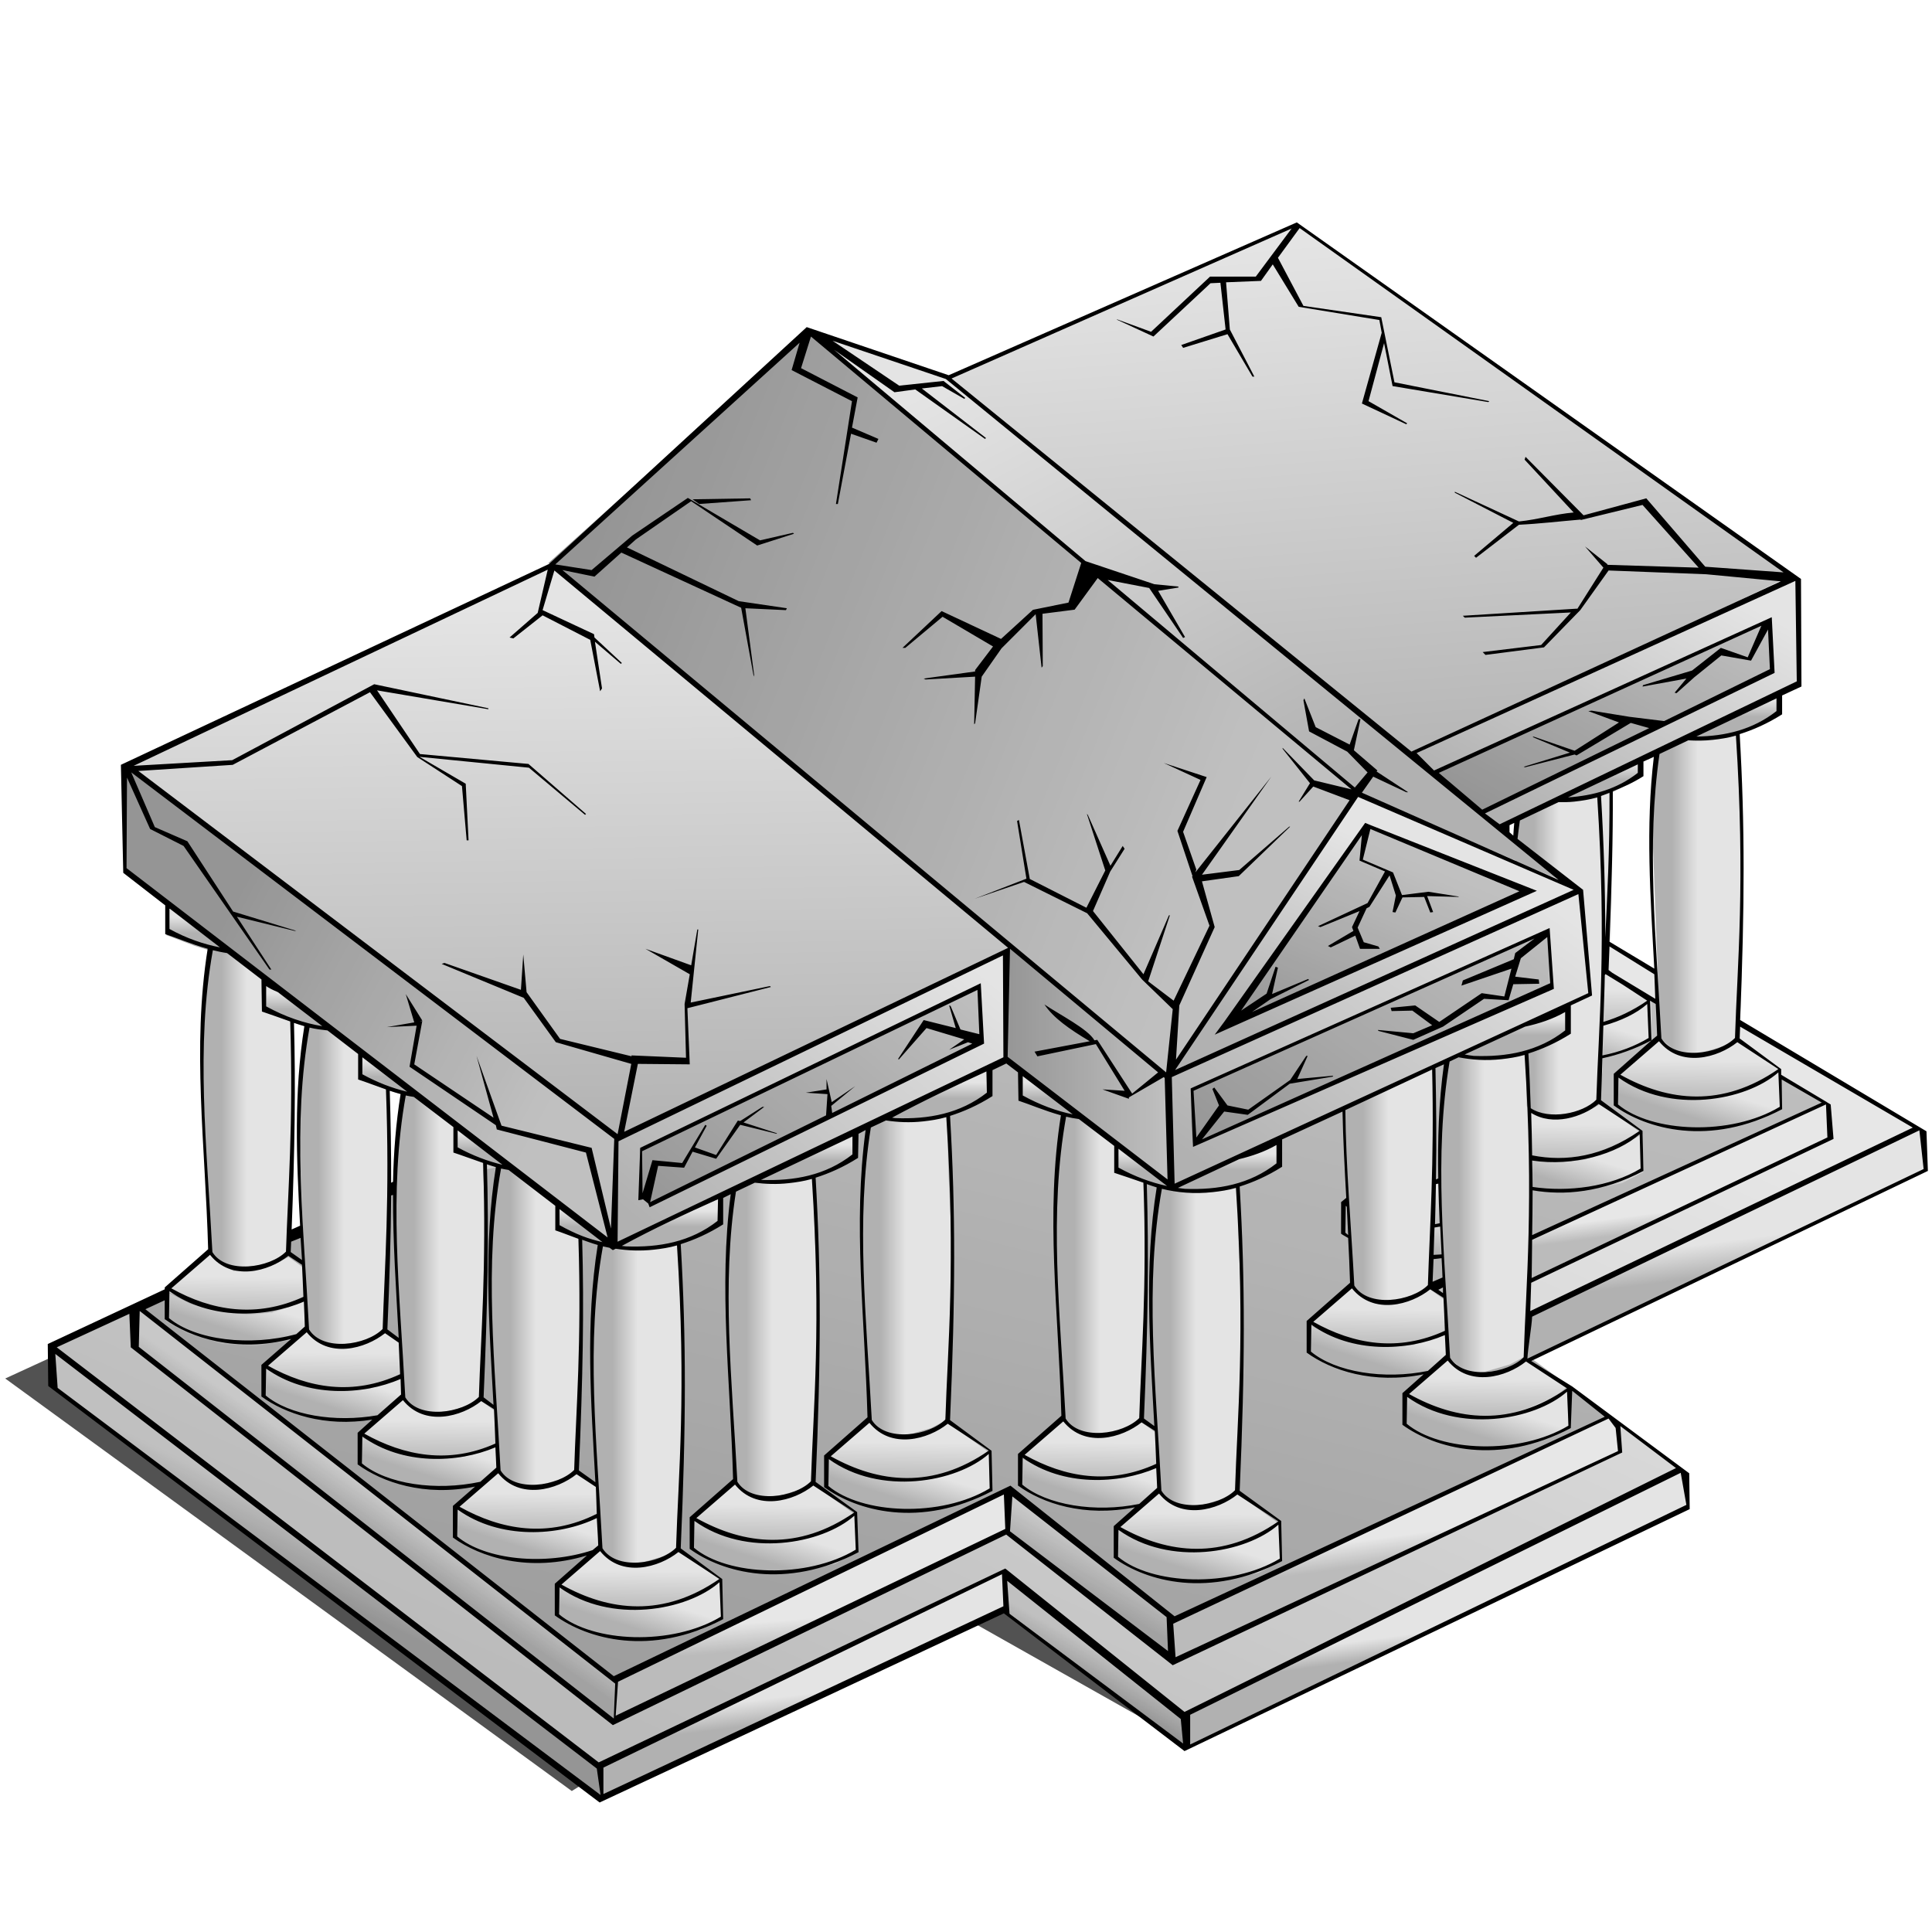 <?xml version="1.0"?><svg width="128" height="128" xmlns="http://www.w3.org/2000/svg" xmlns:xlink="http://www.w3.org/1999/xlink">
 <defs>
  <linearGradient id="linearGradient2338">
   <stop stop-color="#b1b1b1" offset="0" id="stop2340"/>
   <stop stop-color="#e4e4e4" offset="1" id="stop2342"/>
  </linearGradient>
  <linearGradient y2="0.144" x2="0.734" y1="0.807" x1="0.141" id="linearGradient2369" xlink:href="#linearGradient2338"/>
  <linearGradient y2="0.416" x2="0.526" y1="0.527" x1="0.46" id="linearGradient2373" xlink:href="#linearGradient2338"/>
  <linearGradient y2="0.434" x2="0.485" y1="0.5" x1="0.432" id="linearGradient2956" xlink:href="#linearGradient2338"/>
  <linearGradient y2="0.571" x2="0.376" y1="0.675" x1="0.4" id="linearGradient2962" xlink:href="#linearGradient2338"/>
  <linearGradient y2="0.573" x2="0.346" y1="0.69" x1="0.363" id="linearGradient2966" xlink:href="#linearGradient2338"/>
  <linearGradient y2="0.306" x2="0.466" y1="0.533" x1="0.341" id="linearGradient2970" xlink:href="#linearGradient2338"/>
  <linearGradient y2="0.468" x2="0.554" y1="0.641" x1="0.451" id="linearGradient2976" xlink:href="#linearGradient2338"/>
  <linearGradient y2="0.609" x2="0.368" y1="0.677" x1="0.385" id="linearGradient2982" xlink:href="#linearGradient2338"/>
  <linearGradient y2="0.5" x2="0.433" y1="0.6" x1="0.458" id="linearGradient2986" xlink:href="#linearGradient2338"/>
  <linearGradient y2="0.541" x2="0.5" y1="0.622" x1="0.52" id="linearGradient2990" xlink:href="#linearGradient2338"/>
  <linearGradient y2="0.5" x2="0.468" y1="0.633" x1="0.5" id="linearGradient2994" xlink:href="#linearGradient2338"/>
  <linearGradient y2="0" x2="0.804" y1="1.204" x1="0.125" id="linearGradient3000" xlink:href="#linearGradient2338"/>
  <linearGradient y2="0.676" x2="0.5" y1="0.676" x1="0.219" id="linearGradient3036" xlink:href="#linearGradient2338"/>
  <linearGradient y2="0.367" x2="0.525" y1="1.141" x1="0.5" id="linearGradient3038" xlink:href="#linearGradient2338"/>
  <linearGradient y2="0.5" x2="0.79" y1="0.831" x1="0.5" id="linearGradient3040" xlink:href="#linearGradient2338"/>
  <linearGradient y2="0.278" x2="0.641" y1="0.582" x1="0.641" id="linearGradient3042" xlink:href="#linearGradient2338"/>
  <linearGradient y2="0.676" x2="0.5" y1="0.676" x1="0.219" id="linearGradient3054" xlink:href="#linearGradient2338"/>
  <linearGradient y2="0.367" x2="0.525" y1="1.141" x1="0.5" id="linearGradient3056" xlink:href="#linearGradient2338"/>
  <linearGradient y2="0.5" x2="0.79" y1="0.831" x1="0.5" id="linearGradient3058" xlink:href="#linearGradient2338"/>
  <linearGradient y2="0.278" x2="0.641" y1="0.582" x1="0.641" id="linearGradient3060" xlink:href="#linearGradient2338"/>
  <linearGradient y2="0.676" x2="0.5" y1="0.676" x1="0.219" id="linearGradient3072" xlink:href="#linearGradient2338"/>
  <linearGradient y2="0.367" x2="0.525" y1="1.141" x1="0.5" id="linearGradient3074" xlink:href="#linearGradient2338"/>
  <linearGradient y2="0.5" x2="0.79" y1="0.831" x1="0.5" id="linearGradient3076" xlink:href="#linearGradient2338"/>
  <linearGradient y2="0.278" x2="0.641" y1="0.582" x1="0.641" id="linearGradient3078" xlink:href="#linearGradient2338"/>
  <linearGradient y2="0.676" x2="0.5" y1="0.676" x1="0.219" id="linearGradient3090" xlink:href="#linearGradient2338"/>
  <linearGradient y2="0.367" x2="0.525" y1="1.141" x1="0.5" id="linearGradient3092" xlink:href="#linearGradient2338"/>
  <linearGradient y2="0.5" x2="0.79" y1="0.831" x1="0.5" id="linearGradient3094" xlink:href="#linearGradient2338"/>
  <linearGradient y2="0.278" x2="0.641" y1="0.582" x1="0.641" id="linearGradient3096" xlink:href="#linearGradient2338"/>
  <linearGradient y2="0.676" x2="0.5" y1="0.676" x1="0.219" id="linearGradient3108" xlink:href="#linearGradient2338"/>
  <linearGradient y2="0.367" x2="0.525" y1="1.141" x1="0.5" id="linearGradient3110" xlink:href="#linearGradient2338"/>
  <linearGradient y2="0.5" x2="0.79" y1="0.831" x1="0.5" id="linearGradient3112" xlink:href="#linearGradient2338"/>
  <linearGradient y2="0.278" x2="0.641" y1="0.582" x1="0.641" id="linearGradient3114" xlink:href="#linearGradient2338"/>
  <linearGradient y2="0.676" x2="0.5" y1="0.676" x1="0.219" id="linearGradient3126" xlink:href="#linearGradient2338"/>
  <linearGradient y2="0.367" x2="0.525" y1="1.141" x1="0.5" id="linearGradient3128" xlink:href="#linearGradient2338"/>
  <linearGradient y2="0.5" x2="0.79" y1="0.831" x1="0.5" id="linearGradient3130" xlink:href="#linearGradient2338"/>
  <linearGradient y2="0.278" x2="0.641" y1="0.582" x1="0.641" id="linearGradient3132" xlink:href="#linearGradient2338"/>
  <linearGradient y2="0.676" x2="0.5" y1="0.676" x1="0.219" id="linearGradient3144" xlink:href="#linearGradient2338"/>
  <linearGradient y2="0.367" x2="0.525" y1="1.141" x1="0.5" id="linearGradient3146" xlink:href="#linearGradient2338"/>
  <linearGradient y2="0.5" x2="0.79" y1="0.831" x1="0.5" id="linearGradient3148" xlink:href="#linearGradient2338"/>
  <linearGradient y2="0.278" x2="0.641" y1="0.582" x1="0.641" id="linearGradient3150" xlink:href="#linearGradient2338"/>
  <linearGradient y2="0.676" x2="0.5" y1="0.676" x1="0.219" id="linearGradient3162" xlink:href="#linearGradient2338"/>
  <linearGradient y2="0.367" x2="0.525" y1="1.141" x1="0.5" id="linearGradient3164" xlink:href="#linearGradient2338"/>
  <linearGradient y2="0.5" x2="0.79" y1="0.831" x1="0.5" id="linearGradient3166" xlink:href="#linearGradient2338"/>
  <linearGradient y2="0.278" x2="0.641" y1="0.582" x1="0.641" id="linearGradient3168" xlink:href="#linearGradient2338"/>
  <linearGradient y2="0.367" x2="0.525" y1="1.141" x1="0.5" id="linearGradient3182" xlink:href="#linearGradient2338"/>
  <linearGradient y2="0.5" x2="0.79" y1="0.831" x1="0.5" id="linearGradient3184" xlink:href="#linearGradient2338"/>
  <linearGradient y2="0.676" x2="0.5" y1="0.676" x1="0.219" id="linearGradient3198" xlink:href="#linearGradient2338"/>
  <linearGradient y2="0.367" x2="0.525" y1="1.141" x1="0.5" id="linearGradient3200" xlink:href="#linearGradient2338"/>
  <linearGradient y2="0.5" x2="0.79" y1="0.831" x1="0.5" id="linearGradient3202" xlink:href="#linearGradient2338"/>
  <linearGradient y2="0.676" x2="0.5" y1="0.676" x1="0.219" id="linearGradient3216" xlink:href="#linearGradient2338"/>
  <linearGradient y2="0.367" x2="0.525" y1="1.141" x1="0.5" id="linearGradient3218" xlink:href="#linearGradient2338"/>
  <linearGradient y2="0.5" x2="0.79" y1="0.831" x1="0.5" id="linearGradient3220" xlink:href="#linearGradient2338"/>
  <linearGradient y2="0.278" x2="0.641" y1="0.582" x1="0.641" id="linearGradient3222" xlink:href="#linearGradient2338"/>
  <linearGradient y2="0.676" x2="0.5" y1="0.676" x1="0.219" id="linearGradient3234" xlink:href="#linearGradient2338"/>
  <linearGradient y2="0.367" x2="0.525" y1="1.141" x1="0.5" id="linearGradient3236" xlink:href="#linearGradient2338"/>
  <linearGradient y2="0.5" x2="0.79" y1="0.831" x1="0.5" id="linearGradient3238" xlink:href="#linearGradient2338"/>
  <linearGradient y2="0.278" x2="0.641" y1="0.582" x1="0.641" id="linearGradient3240" xlink:href="#linearGradient2338"/>
  <linearGradient y2="0.676" x2="0.5" y1="0.676" x1="0.219" id="linearGradient3252" xlink:href="#linearGradient2338"/>
  <linearGradient y2="0.367" x2="0.525" y1="1.141" x1="0.5" id="linearGradient3254" xlink:href="#linearGradient2338"/>
  <linearGradient y2="0.5" x2="0.79" y1="0.831" x1="0.5" id="linearGradient3256" xlink:href="#linearGradient2338"/>
  <linearGradient y2="0.278" x2="0.641" y1="0.582" x1="0.641" id="linearGradient3258" xlink:href="#linearGradient2338"/>
  <linearGradient y2="0.5" x2="1" y1="0.5" x1="0" id="linearGradient3308" xlink:href="#linearGradient2338"/>
  <linearGradient y2="0.09" x2="0.95" y1="0.906" x1="0.06" id="linearGradient3311" xlink:href="#linearGradient2338"/>
  <linearGradient y2="0.069" x2="0.51" y1="1.036" x1="0.537" id="linearGradient3314" xlink:href="#linearGradient2338"/>
  <linearGradient y2="0.7" x2="0.869" y1="0.349" x1="0.19" id="linearGradient3318" xlink:href="#linearGradient2338"/>
  <linearGradient y2="0.075" x2="0.938" y1="0.908" x1="0.076" id="linearGradient3334" xlink:href="#linearGradient2338"/>
  <linearGradient y2="0.222" x2="0.568" y1="0.832" x1="0.198" id="linearGradient3340" xlink:href="#linearGradient2338"/>
  <linearGradient y2="0.153" x2="0.928" y1="0.963" x1="0.245" id="linearGradient3346" xlink:href="#linearGradient2338"/>
  <linearGradient y2="0.611" x2="0.861" y1="0.312" x1="0.05" id="linearGradient3354" xlink:href="#linearGradient2338"/>
  <linearGradient y2="0.079" x2="0.187" y1="0.791" x1="0.706" id="linearGradient3360" xlink:href="#linearGradient2338"/>
  <linearGradient y2="0.037" x2="0.406" y1="1.1" x1="0.536" id="linearGradient3364" xlink:href="#linearGradient2338"/>
  <linearGradient y2="0.676" x2="0.5" y1="0.676" x1="0.219" id="linearGradient3366" xlink:href="#linearGradient2338"/>
  <linearGradient y2="0.367" x2="0.525" y1="1.141" x1="0.5" id="linearGradient3368" xlink:href="#linearGradient2338"/>
  <linearGradient y2="0.5" x2="0.79" y1="0.831" x1="0.5" id="linearGradient3370" xlink:href="#linearGradient2338"/>
  <linearGradient y2="0.676" x2="0.5" y1="0.676" x1="0.219" id="linearGradient3372" xlink:href="#linearGradient2338"/>
  <linearGradient y2="0.367" x2="0.525" y1="1.141" x1="0.5" id="linearGradient3374" xlink:href="#linearGradient2338"/>
  <linearGradient y2="0.5" x2="0.79" y1="0.831" x1="0.5" id="linearGradient3376" xlink:href="#linearGradient2338"/>
  <linearGradient y2="0.278" x2="0.641" y1="0.582" x1="0.641" id="linearGradient3378" xlink:href="#linearGradient2338"/>
  <filter id="filter3434">
   <feGaussianBlur id="feGaussianBlur3436" stdDeviation="0.772"/>
  </filter>
 </defs>
 <g>
  <title>Layer 1</title>
  <g id="layer2">
   <path fill="#000000" fill-rule="evenodd" stroke-width="1px" filter="url(#filter3434)" fill-opacity="0.676" id="path3380" d="m37.881,118.659l-37.535,-27.33l55.697,-25.6l45.838,34.941l-24.389,14.184l-17.47,-9.859l-22.141,13.665z"/>
   <path fill="url(#linearGradient2369)" fill-rule="evenodd" stroke-width="1px" id="path2367" d="m3.388,89.193l24.165,-11.186l64.286,-24.284l35.296,21.001l-28.225,13.573l12.657,9.086l-33.119,16.229l-12.027,-9.483l-26.638,12.8l-36.396,-27.737z"/>
   <path fill="url(#linearGradient2373)" fill-rule="evenodd" stroke-width="1px" id="path2371" d="m3.196,89.298l0.188,2.438l36.375,27.438l0.375,-0.062l-0.5,-2.25l-36.438,-27.562z"/>
   <path fill="#000000" fill-opacity="0.157" fill-rule="evenodd" stroke-width="1px" d="m3.196,89.298l0.188,2.438l36.375,27.438l0.375,-0.062l-0.5,-2.25l-36.438,-27.562z" id="path2375"/>
   <path fill="url(#linearGradient2956)" fill-rule="evenodd" stroke-width="1px" id="path2954" d="m9.071,86.735l-0.188,2.438l31.813,24.938l0.125,-2.688l-15.188,-11.938l-16.562,-12.75z"/>
   <path fill="#000000" fill-opacity="0.157" fill-rule="evenodd" stroke-width="1px" d="m9.071,86.735l-0.188,2.438l31.813,24.938l0.125,-2.688l-15.188,-11.938l-16.562,-12.75z" id="path2958"/>
   <path fill="url(#linearGradient2962)" fill-rule="evenodd" stroke-width="1px" id="path2960" d="m39.634,116.985l27.062,-12.875l-0.062,2.625l-26.687,12.375l-0.312,-2.125z"/>
   <path fill="url(#linearGradient2966)" fill-rule="evenodd" stroke-width="1px" id="path2964" d="m40.946,111.173l26.062,-12.562l-0.188,2.938l-26.187,12.562"/>
   <path fill="url(#linearGradient2970)" fill-rule="evenodd" stroke-width="1px" id="path2968" d="m66.821,98.798l0,2.625l11,8.625l-0.312,-3.125l-10.688,-8.125z"/>
   <path fill="#000000" fill-opacity="0.157" fill-rule="evenodd" stroke-width="1px" d="m66.821,98.798l0,2.625l11,8.625l-0.312,-3.125l-10.688,-8.125z" id="path2972"/>
   <path fill="url(#linearGradient2976)" fill-rule="evenodd" stroke-width="1px" id="path2974" d="m66.509,104.235l0.125,2.5l11.938,9.062l-0.062,-2.062l-12,-9.5z"/>
   <path fill="#000000" fill-opacity="0.157" fill-rule="evenodd" stroke-width="1px" d="m66.509,104.235l0.125,2.5l11.938,9.062l-0.062,-2.062l-12,-9.5z" id="path2978"/>
   <path fill="url(#linearGradient2982)" fill-rule="evenodd" stroke-width="1px" id="path2980" d="m78.634,113.61l32.625,-16.188l0.438,0.25l0.188,2.188l-33.188,15.938l-0.062,-2.188z"/>
   <path fill="url(#linearGradient2986)" fill-rule="evenodd" stroke-width="1px" id="path2984" d="m77.571,110.173l29.75,-13.875l-0.062,-1.688l-0.625,-0.75l-29.188,13.688l0.125,2.625z"/>
   <path fill="url(#linearGradient2990)" fill-rule="evenodd" stroke-width="1px" id="path2988" d="m94.759,85.235l26.125,-12.188l0.375,0.312l0.062,1.938l-24.625,11.625l-1.938,-1.688z"/>
   <path fill="url(#linearGradient2994)" fill-rule="evenodd" stroke-width="1px" id="path2992" d="m101.196,90.235l26.438,-12.625l-0.25,-2.562c0,0 0,-0.312 -0.25,-0.312c-0.25,0 -28.188,13.5 -28.188,13.5l2.25,2z"/>
   <path fill="#ffffff" fill-opacity="0.125" fill-rule="evenodd" stroke-width="1px" d="m3.388,89.193l24.165,-11.186l64.286,-24.284l35.296,21.001l-28.225,13.573l12.657,9.086l-33.119,16.229l-12.027,-9.483l-26.638,12.8l-36.396,-27.737z" id="path2996"/>
   <path fill="url(#linearGradient3000)" fill-rule="evenodd" stroke-width="1px" id="path2998" d="m9.074,86.63l31.643,24.749l26.075,-12.64l10.783,8.485l29.08,-13.435l-11.756,-8.574l26.163,-12.198l-18.296,-10.695l-76.544,16.44l-17.147,7.867z"/>
   <path fill="#000000" fill-opacity="0.157" fill-rule="evenodd" stroke-width="1px" d="m9.074,86.63l31.643,24.749l26.075,-12.64l10.783,8.485l29.08,-13.435l-11.756,-8.574l26.163,-12.198l-18.296,-10.695l-76.544,16.44l-17.147,7.867z" id="path3002"/>
   <g id="g3080">
    <path fill="url(#linearGradient3090)" fill-rule="evenodd" stroke-width="1px" d="m13.865,83.088l-0.188,-5.438l-0.312,-8.25l0.188,-4.25l0.438,-2.188l1.812,0.312l3.312,-0.312l0.062,3.438l0.188,4l-0.062,6.625l-0.062,3.938l-0.25,2.188l-0.938,0.5l-1.938,0.562l-1.125,-0.188l-1.125,-0.938z" id="path3082"/>
    <path fill="url(#linearGradient3092)" fill-rule="evenodd" stroke-width="1px" d="m13.865,83.15l-2.875,2.375l2.812,1.312l2.062,0.312l1.625,-0.062l1.625,-0.375l1.75,-0.75l0.912,-0.776l-2.662,-1.912l-0.938,0.5l-0.938,0.312l-1.75,0.125l-0.875,-0.438l-0.75,-0.625z" id="path3084"/>
    <path fill="url(#linearGradient3094)" fill-rule="evenodd" stroke-width="1px" d="m10.977,85.555l0,1.989l1.458,0.795l2.298,0.707l2.254,0.133l2.298,-0.398l1.237,-0.265l1.414,-0.751l-0.044,-2.519l-1.061,0.619l-1.503,0.663l-1.326,0.442l-1.679,0.133l-1.591,-0.177l-2.077,-0.53l-1.679,-0.84z" id="path3086"/>
    <path fill="url(#linearGradient3096)" fill-rule="evenodd" stroke-width="1px" d="m11.022,60.276l0,1.679l1.856,0.707l1.724,0.53l1.503,0.088l1.768,-0.133l1.945,-0.486l1.9,-1.016l0.133,-1.856l-10.828,0.486z" id="path3088"/>
   </g>
   <g id="g3062">
    <path fill="url(#linearGradient3072)" fill-rule="evenodd" stroke-width="1px" id="path3064" d="m20.298,88.131l-0.188,-5.438l-0.312,-8.25l0.188,-4.25l0.438,-2.188l1.812,0.312l3.312,-0.312l0.062,3.437l0.188,4l-0.062,6.625l-0.062,3.938l-0.25,2.188l-0.938,0.5l-1.938,0.562l-1.125,-0.188l-1.125,-0.937z"/>
    <path fill="url(#linearGradient3074)" fill-rule="evenodd" stroke-width="1px" id="path3066" d="m20.298,88.194l-2.875,2.375l2.812,1.312l2.062,0.313l1.625,-0.062l1.625,-0.375l1.75,-0.75l0.912,-0.776l-2.662,-1.912l-0.938,0.5l-0.938,0.313l-1.75,0.125l-0.875,-0.438l-0.75,-0.625z"/>
    <path fill="url(#linearGradient3076)" fill-rule="evenodd" stroke-width="1px" id="path3068" d="m17.411,90.599l0,1.989l1.458,0.795l2.298,0.707l2.254,0.133l2.298,-0.398l1.237,-0.265l1.414,-0.751l-0.044,-2.519l-1.061,0.619l-1.503,0.663l-1.326,0.442l-1.679,0.133l-1.591,-0.177l-2.077,-0.53l-1.679,-0.84z"/>
    <path fill="url(#linearGradient3078)" fill-rule="evenodd" stroke-width="1px" id="path3070" d="m17.456,65.32l0,1.679l1.856,0.707l1.724,0.53l1.503,0.088l1.768,-0.133l1.945,-0.486l1.9,-1.016l0.133,-1.856l-10.828,0.486z"/>
   </g>
   <g id="g3044">
    <path fill="url(#linearGradient3054)" fill-rule="evenodd" stroke-width="1px" d="m26.613,92.619l-0.188,-5.438l-0.312,-8.25l0.188,-4.25l0.438,-2.188l1.812,0.312l3.313,-0.312l0.062,3.438l0.188,4l-0.062,6.625l-0.062,3.938l-0.25,2.188l-0.938,0.5l-1.937,0.562l-1.125,-0.188l-1.125,-0.938z" id="path3046"/>
    <path fill="url(#linearGradient3056)" fill-rule="evenodd" stroke-width="1px" d="m26.613,92.682l-2.875,2.375l2.812,1.312l2.063,0.312l1.625,-0.062l1.625,-0.375l1.75,-0.75l0.912,-0.776l-2.662,-1.912l-0.938,0.5l-0.937,0.312l-1.75,0.125l-0.875,-0.438l-0.75,-0.625z" id="path3048"/>
    <path fill="url(#linearGradient3058)" fill-rule="evenodd" stroke-width="1px" d="m23.726,95.086l0,1.989l1.458,0.795l2.298,0.707l2.254,0.133l2.298,-0.398l1.237,-0.265l1.414,-0.751l-0.044,-2.519l-1.061,0.619l-1.503,0.663l-1.326,0.442l-1.679,0.133l-1.591,-0.177l-2.077,-0.53l-1.679,-0.84z" id="path3050"/>
    <path fill="url(#linearGradient3060)" fill-rule="evenodd" stroke-width="1px" d="m23.77,69.807l0,1.679l1.856,0.707l1.724,0.53l1.503,0.088l1.768,-0.133l1.945,-0.486l1.9,-1.016l0.133,-1.856l-10.828,0.486z" id="path3052"/>
   </g>
   <g id="g3026">
    <path fill="url(#linearGradient3036)" fill-rule="evenodd" stroke-width="1px" id="path3028" d="m33.007,97.425l-0.188,-5.438l-0.312,-8.25l0.188,-4.25l0.438,-2.188l1.812,0.312l3.312,-0.312l0.062,3.438l0.188,4l-0.062,6.625l-0.062,3.938l-0.25,2.188l-0.938,0.5l-1.938,0.562l-1.125,-0.188l-1.125,-0.938z"/>
    <path fill="url(#linearGradient3038)" fill-rule="evenodd" stroke-width="1px" id="path3030" d="m33.007,97.487l-2.875,2.375l2.812,1.312l2.062,0.312l1.625,-0.062l1.625,-0.375l1.75,-0.75l0.912,-0.776l-2.662,-1.912l-0.938,0.5l-0.938,0.312l-1.75,0.125l-0.875,-0.438l-0.75,-0.625z"/>
    <path fill="url(#linearGradient3040)" fill-rule="evenodd" stroke-width="1px" id="path3032" d="m30.12,99.892l0,1.989l1.458,0.795l2.298,0.707l2.254,0.133l2.298,-0.398l1.237,-0.265l1.414,-0.751l-0.044,-2.519l-1.061,0.619l-1.503,0.663l-1.326,0.442l-1.679,0.133l-1.591,-0.177l-2.077,-0.53l-1.679,-0.84z"/>
    <path fill="url(#linearGradient3042)" fill-rule="evenodd" stroke-width="1px" id="path3034" d="m30.164,74.613l0,1.679l1.856,0.707l1.724,0.53l1.503,0.088l1.768,-0.133l1.945,-0.486l1.9,-1.016l0.133,-1.856l-10.828,0.486z"/>
   </g>
   <g id="g3020">
    <path fill="url(#linearGradient3372)" fill-rule="evenodd" stroke-width="1px" d="m39.759,102.548l-0.188,-5.438l-0.312,-8.25l0.188,-4.25l0.438,-2.188l1.812,0.312l3.312,-0.312l0.062,3.438l0.188,4l-0.062,6.625l-0.062,3.938l-0.25,2.188l-0.938,0.5l-1.938,0.562l-1.125,-0.188l-1.125,-0.938z" id="path3004"/>
    <path fill="url(#linearGradient3374)" fill-rule="evenodd" stroke-width="1px" d="m39.759,102.61l-2.875,2.375l2.812,1.312l2.062,0.312l1.625,-0.062l1.625,-0.375l1.75,-0.75l0.912,-0.776l-2.662,-1.912l-0.938,0.5l-0.938,0.312l-1.75,0.125l-0.875,-0.438l-0.75,-0.625z" id="path3008"/>
    <path fill="url(#linearGradient3376)" fill-rule="evenodd" stroke-width="1px" d="m36.872,105.015l0,1.989l1.458,0.795l2.298,0.707l2.254,0.133l2.298,-0.398l1.237,-0.265l1.414,-0.751l-0.044,-2.519l-1.061,0.619l-1.503,0.663l-1.326,0.442l-1.679,0.133l-1.591,-0.177l-2.077,-0.53l-1.679,-0.84z" id="path3012"/>
    <path fill="url(#linearGradient3378)" fill-rule="evenodd" stroke-width="1px" d="m36.916,79.736l0,1.679l1.856,0.707l1.724,0.53l1.503,0.088l1.768,-0.133l1.945,-0.486l1.9,-1.016l0.133,-1.856l-10.828,0.486z" id="path3016"/>
   </g>
   <g id="g3098">
    <path fill="url(#linearGradient3108)" fill-rule="evenodd" stroke-width="1px" id="path3100" d="m48.655,98.179l-0.188,-5.438l-0.312,-8.25l0.188,-4.25l0.438,-2.188l1.812,0.312l3.312,-0.312l0.062,3.438l0.188,4l-0.062,6.625l-0.062,3.938l-0.25,2.188l-0.938,0.5l-1.938,0.562l-1.125,-0.188l-1.125,-0.938z"/>
    <path fill="url(#linearGradient3110)" fill-rule="evenodd" stroke-width="1px" id="path3102" d="m48.655,98.242l-2.875,2.375l2.812,1.312l2.062,0.312l1.625,-0.062l1.625,-0.375l1.75,-0.75l0.912,-0.776l-2.662,-1.912l-0.938,0.5l-0.938,0.312l-1.75,0.125l-0.875,-0.438l-0.75,-0.625z"/>
    <path fill="url(#linearGradient3112)" fill-rule="evenodd" stroke-width="1px" id="path3104" d="m45.768,100.647l0,1.989l1.458,0.795l2.298,0.707l2.254,0.133l2.298,-0.398l1.237,-0.265l1.414,-0.751l-0.044,-2.519l-1.061,0.619l-1.503,0.663l-1.326,0.442l-1.679,0.133l-1.591,-0.177l-2.077,-0.53l-1.679,-0.84z"/>
    <path fill="url(#linearGradient3114)" fill-rule="evenodd" stroke-width="1px" id="path3106" d="m45.812,75.368l0,1.679l1.856,0.707l1.724,0.53l1.503,0.088l1.768,-0.133l1.945,-0.486l1.9,-1.016l0.133,-1.856l-10.828,0.486z"/>
   </g>
   <g id="g3116">
    <path fill="url(#linearGradient3126)" fill-rule="evenodd" stroke-width="1px" d="m57.511,94.049l-0.187,-5.438l-0.312,-8.25l0.188,-4.25l0.437,-2.188l1.812,0.312l3.312,-0.312l0.062,3.438l0.188,4l-0.063,6.625l-0.062,3.938l-0.25,2.188l-0.938,0.5l-1.938,0.562l-1.125,-0.188l-1.125,-0.937z" id="path3118"/>
    <path fill="url(#linearGradient3128)" fill-rule="evenodd" stroke-width="1px" d="m57.511,94.111l-2.875,2.375l2.812,1.312l2.062,0.312l1.625,-0.062l1.625,-0.375l1.75,-0.75l0.912,-0.776l-2.662,-1.912l-0.938,0.5l-0.938,0.313l-1.75,0.125l-0.875,-0.438l-0.75,-0.625z" id="path3120"/>
    <path fill="url(#linearGradient3130)" fill-rule="evenodd" stroke-width="1px" d="m54.624,96.516l0,1.989l1.458,0.796l2.298,0.707l2.254,0.133l2.298,-0.398l1.237,-0.265l1.414,-0.751l-0.044,-2.519l-1.061,0.619l-1.503,0.663l-1.326,0.442l-1.679,0.133l-1.591,-0.177l-2.077,-0.53l-1.679,-0.84z" id="path3122"/>
    <path fill="url(#linearGradient3132)" fill-rule="evenodd" stroke-width="1px" d="m54.669,71.237l0,1.679l1.856,0.707l1.724,0.53l1.503,0.088l1.768,-0.133l1.945,-0.486l1.9,-1.016l0.133,-1.856l-10.828,0.486z" id="path3124"/>
   </g>
   <g id="g3134">
    <path fill="url(#linearGradient3144)" fill-rule="evenodd" stroke-width="1px" id="path3136" d="m70.379,94.049l-0.188,-5.438l-0.312,-8.25l0.188,-4.25l0.438,-2.188l1.812,0.312l3.312,-0.312l0.062,3.438l0.188,4l-0.062,6.625l-0.062,3.938l-0.25,2.188l-0.938,0.5l-1.938,0.562l-1.125,-0.188l-1.125,-0.937z"/>
    <path fill="url(#linearGradient3146)" fill-rule="evenodd" stroke-width="1px" id="path3138" d="m70.379,94.111l-2.875,2.375l2.812,1.312l2.062,0.312l1.625,-0.062l1.625,-0.375l1.75,-0.75l0.912,-0.776l-2.662,-1.912l-0.938,0.5l-0.938,0.313l-1.75,0.125l-0.875,-0.438l-0.75,-0.625z"/>
    <path fill="url(#linearGradient3148)" fill-rule="evenodd" stroke-width="1px" id="path3140" d="m67.492,96.516l0,1.989l1.458,0.796l2.298,0.707l2.254,0.133l2.298,-0.398l1.237,-0.265l1.414,-0.751l-0.044,-2.519l-1.061,0.619l-1.503,0.663l-1.326,0.442l-1.679,0.133l-1.591,-0.177l-2.077,-0.53l-1.679,-0.84z"/>
    <path fill="url(#linearGradient3150)" fill-rule="evenodd" stroke-width="1px" id="path3142" d="m67.536,71.237l0,1.679l1.856,0.707l1.724,0.53l1.503,0.088l1.768,-0.133l1.945,-0.486l1.9,-1.016l0.133,-1.856l-10.828,0.486z"/>
   </g>
   <g id="g3152">
    <path fill="url(#linearGradient3162)" fill-rule="evenodd" stroke-width="1px" d="m76.733,98.775l-0.188,-5.438l-0.312,-8.25l0.188,-4.25l0.438,-2.188l1.812,0.312l3.312,-0.312l0.062,3.438l0.188,4l-0.062,6.625l-0.062,3.938l-0.25,2.188l-0.938,0.5l-1.938,0.562l-1.125,-0.188l-1.125,-0.938z" id="path3154"/>
    <path fill="url(#linearGradient3164)" fill-rule="evenodd" stroke-width="1px" d="m76.733,98.838l-2.875,2.375l2.812,1.312l2.062,0.312l1.625,-0.062l1.625,-0.375l1.75,-0.75l0.912,-0.776l-2.662,-1.912l-0.938,0.5l-0.938,0.312l-1.75,0.125l-0.875,-0.438l-0.75,-0.625z" id="path3156"/>
    <path fill="url(#linearGradient3166)" fill-rule="evenodd" stroke-width="1px" d="m73.846,101.242l0,1.989l1.458,0.795l2.298,0.707l2.254,0.133l2.298,-0.398l1.237,-0.265l1.414,-0.751l-0.044,-2.519l-1.061,0.619l-1.503,0.663l-1.326,0.442l-1.679,0.133l-1.591,-0.177l-2.077,-0.53l-1.679,-0.84z" id="path3158"/>
    <path fill="url(#linearGradient3168)" fill-rule="evenodd" stroke-width="1px" d="m73.891,75.963l0,1.679l1.856,0.707l1.724,0.53l1.503,0.088l1.768,-0.133l1.945,-0.486l1.9,-1.016l0.133,-1.856l-10.828,0.486z" id="path3160"/>
   </g>
   <g id="g3170">
    <path fill="url(#linearGradient3182)" fill-rule="evenodd" stroke-width="1px" id="path3174" d="m91.706,77.352l-2.875,2.375l2.813,1.312l2.062,0.312l1.625,-0.062l1.625,-0.375l1.75,-0.75l0.912,-0.776l-2.662,-1.912l-0.938,0.5l-0.937,0.312l-1.75,0.125l-0.875,-0.438l-0.75,-0.625z"/>
    <path fill="url(#linearGradient3184)" fill-rule="evenodd" stroke-width="1px" id="path3176" d="m88.819,79.756l0,1.989l1.458,0.795l2.298,0.707l2.254,0.133l2.298,-0.398l1.237,-0.265l1.414,-0.751l-0.044,-2.519l-1.061,0.619l-1.503,0.663l-1.326,0.442l-1.679,0.133l-1.591,-0.177l-2.077,-0.53l-1.679,-0.84z"/>
   </g>
   <g id="g3188">
    <path fill="url(#linearGradient3198)" fill-rule="evenodd" stroke-width="1px" id="path3190" d="m89.482,85.232l-0.188,-5.438l-0.312,-8.25l0.188,-4.25l0.438,-2.188l1.812,0.312l3.312,-0.312l0.062,3.438l0.188,4l-0.062,6.625l-0.062,3.938l-0.25,2.188l-0.938,0.5l-1.938,0.562l-1.125,-0.188l-1.125,-0.938z"/>
    <path fill="url(#linearGradient3200)" fill-rule="evenodd" stroke-width="1px" id="path3192" d="m89.482,85.295l-2.875,2.375l2.812,1.312l2.062,0.312l1.625,-0.062l1.625,-0.375l1.75,-0.75l0.912,-0.776l-2.662,-1.912l-0.938,0.5l-0.938,0.312l-1.75,0.125l-0.875,-0.438l-0.75,-0.625z"/>
    <path fill="url(#linearGradient3202)" fill-rule="evenodd" stroke-width="1px" id="path3194" d="m86.595,87.699l0,1.989l1.458,0.795l2.298,0.707l2.254,0.133l2.298,-0.398l1.237,-0.265l1.414,-0.751l-0.044,-2.519l-1.061,0.619l-1.503,0.663l-1.326,0.442l-1.679,0.133l-1.591,-0.177l-2.077,-0.53l-1.679,-0.84z"/>
   </g>
   <g id="g3329">
    <path fill="url(#linearGradient3366)" fill-rule="evenodd" stroke-width="1px" d="m101.357,64.064l-0.188,-5.438l-0.312,-8.25l0.188,-4.25l0.438,-2.188l1.812,0.312l3.312,-0.312l0.062,3.438l0.188,4l-0.062,6.625l-0.062,3.938l-0.25,2.188l-0.938,0.5l-1.938,0.562l-1.125,-0.188l-1.125,-0.938z" id="path3262"/>
    <path fill="url(#linearGradient3368)" fill-rule="evenodd" stroke-width="1px" d="m101.357,64.127l-2.875,2.375l2.812,1.312l2.062,0.312l1.625,-0.062l1.625,-0.375l1.75,-0.75l0.912,-0.776l-2.662,-1.912l-0.938,0.5l-0.938,0.312l-1.75,0.125l-0.875,-0.438l-0.75,-0.625z" id="path3264"/>
    <path fill="url(#linearGradient3370)" fill-rule="evenodd" stroke-width="1px" d="m98.47,66.531l0,1.989l1.458,0.796l2.298,0.707l2.254,0.133l2.298,-0.398l1.237,-0.265l1.414,-0.751l-0.044,-2.519l-1.061,0.619l-1.503,0.663l-1.326,0.442l-1.679,0.133l-1.591,-0.177l-2.077,-0.53l-1.679,-0.84z" id="path3266"/>
   </g>
   <g id="g3242">
    <path fill="url(#linearGradient3252)" fill-rule="evenodd" stroke-width="1px" id="path3244" d="m100.801,72.96l-0.188,-5.438l-0.312,-8.25l0.188,-4.25l0.438,-2.188l1.812,0.312l3.312,-0.312l0.062,3.438l0.188,4l-0.062,6.625l-0.062,3.938l-0.25,2.188l-0.938,0.5l-1.938,0.562l-1.125,-0.188l-1.125,-0.938z"/>
    <path fill="url(#linearGradient3254)" fill-rule="evenodd" stroke-width="1px" id="path3246" d="m100.801,73.023l-2.875,2.375l2.812,1.312l2.062,0.312l1.625,-0.062l1.625,-0.375l1.75,-0.75l0.912,-0.776l-2.662,-1.912l-0.938,0.5l-0.938,0.312l-1.75,0.125l-0.875,-0.438l-0.75,-0.625z"/>
    <path fill="url(#linearGradient3256)" fill-rule="evenodd" stroke-width="1px" id="path3248" d="m97.914,75.428l0,1.989l1.458,0.795l2.298,0.707l2.254,0.133l2.298,-0.398l1.237,-0.265l1.414,-0.751l-0.044,-2.519l-1.061,0.619l-1.503,0.663l-1.326,0.442l-1.679,0.133l-1.591,-0.177l-2.077,-0.53l-1.679,-0.84z"/>
    <path fill="url(#linearGradient3258)" fill-rule="evenodd" stroke-width="1px" id="path3250" d="m97.958,50.148l0,1.679l1.856,0.707l1.724,0.53l1.503,0.088l1.768,-0.133l1.945,-0.486l1.9,-1.016l0.133,-1.856l-10.828,0.486z"/>
   </g>
   <g id="g3206">
    <path fill="url(#linearGradient3216)" fill-rule="evenodd" stroke-width="1px" id="path3208" d="m95.836,89.839l-0.188,-5.438l-0.312,-8.25l0.188,-4.25l0.438,-2.188l1.812,0.312l3.312,-0.312l0.062,3.438l0.188,4l-0.062,6.625l-0.062,3.938l-0.25,2.188l-0.938,0.5l-1.938,0.562l-1.125,-0.188l-1.125,-0.938z"/>
    <path fill="url(#linearGradient3218)" fill-rule="evenodd" stroke-width="1px" id="path3210" d="m95.836,89.902l-2.875,2.375l2.812,1.312l2.062,0.312l1.625,-0.062l1.625,-0.375l1.75,-0.75l0.912,-0.776l-2.662,-1.912l-0.938,0.5l-0.938,0.312l-1.75,0.125l-0.875,-0.438l-0.75,-0.625z"/>
    <path fill="url(#linearGradient3220)" fill-rule="evenodd" stroke-width="1px" id="path3212" d="m92.949,92.306l0,1.989l1.458,0.795l2.298,0.707l2.254,0.133l2.298,-0.398l1.237,-0.265l1.414,-0.751l-0.044,-2.519l-1.061,0.619l-1.503,0.663l-1.326,0.442l-1.679,0.133l-1.591,-0.177l-2.077,-0.53l-1.679,-0.84z"/>
    <path fill="url(#linearGradient3222)" fill-rule="evenodd" stroke-width="1px" id="path3214" d="m92.994,67.027l0,1.679l1.856,0.707l1.724,0.53l1.503,0.088l1.768,-0.133l1.945,-0.486l1.9,-1.016l0.133,-1.856l-10.828,0.486z"/>
   </g>
   <path fill="url(#linearGradient3318)" fill-rule="evenodd" stroke-width="1px" d="m8.134,50.735l7.375,5.25l25.438,19.438l-0.25,7l-32.5,-24.688l-0.062,-7z" id="path3278"/>
   <path fill="#000000" fill-opacity="0.157" fill-rule="evenodd" stroke-width="1px" id="path3282" d="m8.134,50.735l7.375,5.25l25.438,19.438l-0.25,7l-32.5,-24.688l-0.062,-7z"/>
   <path fill="url(#linearGradient3314)" fill-rule="evenodd" stroke-width="1px" d="m8.384,50.61l28.25,-13.188l30.687,25.375l-26.312,12.5l-32.625,-24.688z" id="path3284"/>
   <path fill="url(#linearGradient3311)" fill-rule="evenodd" stroke-width="1px" d="m40.634,82.735l0.25,-7.25l25.937,-12.438l-0.188,7.188l-26,12.5z" id="path3288"/>
   <path fill="url(#linearGradient3308)" fill-rule="evenodd" stroke-width="1px" d="m66.884,62.798l-0.25,1.688l-0.062,5.812l11,8.438l-0.125,-7.375l-10.562,-8.563z" id="path3292"/>
   <path fill="#000000" fill-opacity="0.157" fill-rule="evenodd" stroke-width="1px" id="path3296" d="m66.884,62.798l-0.25,1.688l-0.062,5.812l11,8.438l-0.125,-7.375l-10.562,-8.563z"/>
   <path fill="#000000" fill-opacity="0.157" fill-rule="evenodd" stroke-width="1px" d="m42.446,79.36l-0.062,-3.25l22.562,-10.75l0.062,3.688l-21.812,10.812l-0.75,-0.5z" id="path3298"/>
   <path fill="url(#linearGradient3334)" fill-rule="evenodd" stroke-width="1px" d="m77.259,71.298l27.375,-12.313l0.688,6.938l-27.688,12.875l-0.375,-7.5z" id="path3300"/>
   <g id="g3224">
    <path fill="url(#linearGradient3234)" fill-rule="evenodd" stroke-width="1px" d="m109.975,68.75l-0.188,-5.438l-0.312,-8.25l0.188,-4.25l0.438,-2.188l1.812,0.312l3.312,-0.312l0.062,3.438l0.188,4l-0.062,6.625l-0.062,3.938l-0.25,2.188l-0.938,0.5l-1.938,0.562l-1.125,-0.188l-1.125,-0.938z" id="path3226"/>
    <path fill="url(#linearGradient3236)" fill-rule="evenodd" stroke-width="1px" d="m109.975,68.813l-2.875,2.375l2.812,1.312l2.062,0.312l1.625,-0.062l1.625,-0.375l1.75,-0.75l0.912,-0.776l-2.662,-1.912l-0.938,0.5l-0.938,0.312l-1.75,0.125l-0.875,-0.438l-0.75,-0.625z" id="path3228"/>
    <path fill="url(#linearGradient3238)" fill-rule="evenodd" stroke-width="1px" d="m107.088,71.218l0,1.989l1.458,0.795l2.298,0.707l2.254,0.133l2.298,-0.398l1.237,-0.265l1.414,-0.751l-0.044,-2.519l-1.061,0.619l-1.503,0.663l-1.326,0.442l-1.679,0.133l-1.591,-0.177l-2.077,-0.53l-1.679,-0.84z" id="path3230"/>
    <path fill="url(#linearGradient3240)" fill-rule="evenodd" stroke-width="1px" d="m107.132,45.939l0,1.679l1.856,0.707l1.724,0.53l1.503,0.088l1.768,-0.133l1.945,-0.486l1.9,-1.016l0.133,-1.856l-10.828,0.486z" id="path3232"/>
   </g>
   <path fill="#000000" fill-opacity="0.157" fill-rule="evenodd" stroke-width="1px" id="path3336" d="m78.892,72.176c0,0 0,3.707 0.225,3.707c0.225,0 23.533,-10.447 23.533,-10.447l-0.056,-3.875l-23.702,10.615z"/>
   <path fill="url(#linearGradient3340)" fill-rule="evenodd" stroke-width="1px" id="path3338" d="m77.432,71.221l27.184,-12.244l-14.435,-6.515l-12.75,18.759z"/>
   <path fill="#000000" fill-opacity="0.157" fill-rule="evenodd" stroke-width="1px" id="path3342" d="m80.97,68.076l9.604,-13.311l10.896,4.269l-20.5,9.043z"/>
   <path fill="url(#linearGradient3346)" fill-rule="evenodd" stroke-width="1px" id="path3344" d="m99.449,54.821l-5.954,-4.943l25.218,-11.57l0.449,0.225l0,6.796l-19.714,9.492z"/>
   <path fill="#000000" fill-opacity="0.157" fill-rule="evenodd" stroke-width="1px" id="path3348" d="m95.012,51.17l22.242,-10.11l0.225,3.426l-19.209,9.323l-3.258,-2.64z"/>
   <path fill="url(#linearGradient3354)" fill-rule="evenodd" stroke-width="1px" id="path3352" d="m36.333,37.305l17.236,-15.489l36.458,30.66l-12.629,18.825l-26.371,-21.843l-14.695,-12.153z"/>
   <path fill="#000000" fill-opacity="0.157" fill-rule="evenodd" stroke-width="1px" d="m36.333,37.305l17.236,-15.489l36.458,30.66l-12.629,18.825l-26.371,-21.843l-14.695,-12.153z" id="path3356"/>
   <path fill="url(#linearGradient3360)" fill-rule="evenodd" stroke-width="1px" id="path3358" d="m53.728,22.054l8.976,2.859l41.542,33.758l-14.377,-6.196l-36.141,-30.422z"/>
   <path fill="url(#linearGradient3364)" fill-rule="evenodd" stroke-width="1px" id="path3362" d="m62.783,24.914l23.114,-10.008l32.884,23.194l-25.338,11.994l-30.66,-25.179z"/>
  </g>
  <g externalResourcesRequired="false" id="layer1">
   <path fill="#000000" fill-rule="evenodd" stroke-width="1px" id="path2308" d="m85.915,14.735l-23.062,10.125l-9.406,-3.188l-17.031,15.656l-0.031,0.031l-28.375,13.312l0.156,7.156l2.781,2.156l0,1.906c0.749,0.243 1.703,0.66 2.812,0.969c-1.046,6.555 -0.157,13.016 0.031,19.906l-2.875,2.531l0,0.125l-7.75,3.625l0.031,2.781l36.531,27.594l26.781,-12.531l11.969,9.125l33.469,-16.031l-0.031,-2.375l-7.75,-5.75l-2.719,-1.688l26.281,-12.594l-0.094,-2.625l-12.344,-7.375c0.303,-7.541 0.32,-12.939 -0.031,-18.938c0.88,-0.278 1.828,-0.688 2.812,-1.312l0,-1.25l1.281,-0.594l-0.031,-7.125l-33.406,-23.625zm0.188,0.375l32.062,22.812l-5.188,-0.375l-3.906,-4.531l-4.156,1.125l-3.844,-3.875l-0.062,0.188l3.25,3.5c-1.253,0.109 -2.339,0.466 -3.625,0.594l-4.25,-1.969l0,0.062l3.875,2l-2.594,2.188l0.125,0.125l2.844,-2.188c1.353,-0.065 2.732,-0.229 4.094,-0.344l0,0.031l4.094,-1l3.719,4.156l-6.062,-0.188l0.031,-0.031l-1.5,-1.188l1.219,1.406l-1.719,2.719l-0.062,0l-7.531,0.469l0.125,0.125l7.031,-0.344l-1.969,2.156l-3.875,0.469l0.188,0.188l3.875,-0.5l2.406,-2.469l1.875,-2.625l6.469,0.25l4.938,0.469l-24.469,11.281l-30.469,-24.719l22.531,-9.938l-2.375,3.188l-3.031,0l-3.906,3.656l-2.219,-0.812l-0.062,0l2.438,1.125l3.781,-3.531l0.656,-0.031l0.344,3.094l-2.938,1.031l0.125,0.188l2.938,-0.906l1.656,2.812l0.125,0l-1.625,-3.125l-0.25,-3.125l2.312,-0.094l0.781,-1.094l1.719,2.812l5.344,0.875l0.156,0.844l-1.312,4.688l2.938,1.375l0.062,-0.062l-2.562,-1.469l1.031,-3.844l0.562,2.844l6.344,1.062l0.062,-0.062l-6.281,-1.25l-0.875,-4.312l-5.156,-0.75l-1.688,-3.188l1.438,-1.969zm-32.375,7.188l17.906,15l-0.844,2.625l-2.356,0.479l-2.113,1.928l-3.937,-1.844l-2.594,2.438l0.188,0l2.469,-2.062l3.344,1.969l-1.188,1.562l0,0.094l-3.406,0.469l0.125,0.062l3.281,-0.188l-0.062,3.156l0.062,-0.062l0.438,-3.094l1.312,-1.875l2.262,-2.262l0.394,3.543l0.077,-0.106l-0.019,-3.466l2.13,-0.272l1.531,-2.094l16.812,14l-2.469,-0.594l-2.094,-2.156l0,0.062l1.812,2.281l-0.75,1.219l0.062,0l0.906,-1l2.406,0.906l-11.5,17.188l0.219,-3.594l2.344,-5.188l-0.844,-3.031l2.438,-0.344l3.406,-3.281l-0.062,0l-3.312,2.875l-2.469,0.312l4.594,-6.5l-5.031,6.344l0.062,-0.188l-0.875,-2.5l1.562,-3.625l-2.84,-0.934l2.433,1.122l-1.531,3.375l1,3l-0.031,0.031l1.156,3.25l-2.375,4.969l-1.688,-1.281l1.438,-4.375l-0.062,0l-1.688,3.906l-3.344,-4.188l1.141,-2.614l0.953,-1.511l-0.125,-0.188l-0.812,1.312l-1.5,-3.375l-0.062,-0.062l1.219,3.75l-1.25,2.469l-3.75,-1.906l-0.719,-3.906l-0.125,0.062l0.62,3.825l-3.432,1.332l3.274,-1.118l4.183,2.077l3.645,4.395l2.024,1.958l-0.438,4.188l-40,-33.281l2.125,0.438l1.781,-1.594l7.938,3.656l0.812,4.438l0.062,0.125l-0.594,-4.531l2.688,0.125l0.062,-0.125l-3.188,-0.469l-7.406,-3.562l0.594,-0.531l3.656,-2.531l4.375,2.938l2.438,-0.781l-0.062,-0.062l-2.188,0.5l-4.781,-2.812l-3.688,2.5l-2.688,2.281l-2.406,-0.375l16.188,-14.688l-0.531,1.812l4,2.062l-1.062,6.812l0.125,0l0.875,-4.656l1.688,0.594l0.125,-0.25l-1.75,-0.75l0.375,-2l-3.75,-1.938l0.656,-2.094zm1.438,0.281l7.5,2.531l40.594,33.188l-13.031,-5.781l0.75,-1.062l2.188,1.031l0.125,0l-2.094,-1.375l0.062,-0.062l-1.562,-1.344l0.438,-2.062l-0.125,0l-0.594,1.688l-2.25,-1.156l-0.75,-1.906l-0.062,0.125l0.375,2.062l2.531,1.344l1.344,1.375l-0.844,1l-16.375,-13.75l2.75,0.531l2.25,3.312l0.125,-0.062l-1.781,-3.062l1.344,-0.219l0,-0.062l-1.594,-0.156l-4.562,-1.531l-16.656,-14l4,2.812l1.375,-0.188l4.625,3.281l0.062,-0.062l-4.25,-3.281l1.344,-0.156l1.469,0.844l0.062,-0.062l-1.438,-1.125l-2.938,0.312l-4.406,-2.969zm-5.469,10.438l-3.812,0.062l0.438,0.312l3.438,-0.25l-0.062,-0.125zm-13.406,4.719l-0.667,2.87l-1.864,1.63l0.25,0.062l1.938,-1.531l3.156,1.625l0.656,3.406l0.125,-0.188l-0.469,-3.094l1.719,1.469l0.062,-0.062l-1.812,-1.688l-0.031,-0.219l-3.406,-1.594l0.781,-2.625l30.062,25l-25.437,12.188l0.906,-4.5l3.438,0.031l-0.156,-3.719l5.531,-1.406l-0.062,-0.062l-5.25,1.094l0.5,-4.844l-0.062,0l-0.406,2.375l-3.031,-1.094l2.938,1.688l-0.344,1.969l0.094,3.562l-3.625,-0.156l0.031,0.062l-4.75,-1.156l-2.219,-3.094l-0.219,-2.5l-0.156,2.344l-5.063,-1.781l-0.188,0.062l5.438,2.25l2.125,2.938l5,1.438l-0.906,4.656l-31.75,-24.063l6.25,-0.406l9.094,-4.812l3.133,4.294l2.961,1.925l0.312,3.594l0.125,0l-0.188,-3.75l-3.062,-1.781l7.25,0.719l3.719,3.125l0.062,-0.062l-3.812,-3.312l-7.188,-0.656l-2.844,-4.219l7.375,1.25l0,-0.062l-7.563,-1.594l-9.406,5.031l-6.531,0.375l27.438,-13zm82.656,0.75l0.094,6.656l-19.688,9.469l-0.969,-0.719l19.188,-9.312l-0.188,-3.688l-22.375,10.156l-1.156,-1.156l25.094,-11.406zm-2.25,2.969l-0.906,2.094l-1.781,-0.625l-1.906,1.5l-3.25,0.969l-0.031,0.094l2.906,-0.531l-0.781,0.938l0.125,0.031l1.188,-1.062l1.781,-1.438l1.969,0.344l1.125,-2.062l0.125,2.625l-7,3.438l-0.031,0l-2.281,-0.281l-2.5,-0.406l-0.219,0.031l2.031,0.75l-2.938,1.875l-2.719,-0.938l-0.062,0.031l2.469,1.031l-3.062,0.938l0.094,0.031l3.281,-0.844l0.125,0.062l3.594,-2.156l1.219,0.344l-11.062,5.406l-2.875,-2.438l21.375,-9.75zm1,4.812l0,0.844c-1.579,1.237 -3.394,1.663 -5.312,1.688l5.312,-2.531zm-2.688,2.469c0.635,9.765 0.088,15.191 -0.062,20.031c-1.08,1.09 -3.971,1.51 -4.875,0.031c-0.352,-6.635 -1.002,-12.825 -0.125,-18.844l1.906,-0.906c0.515,0.03 1.05,0.033 1.625,-0.031c0.493,-0.055 0.998,-0.128 1.531,-0.281zm-5.438,1.406c-0.553,4.647 -0.228,9.255 0.031,14.031l-2.969,-1.781c0.145,-3.701 0.236,-6.966 0.219,-9.969c0.655,-0.257 1.328,-0.554 2.031,-1l0,-0.969l0.688,-0.312zm-1.062,0.5l0,0.562c-1.384,1.085 -2.965,1.51 -4.625,1.625l4.625,-2.188zm-99.813,0.531l32,24.281l-0.219,5.938l-1.281,-5.344l-5.969,-1.469l-1.656,-4.625l1.125,4.094l-5.25,-3.531l0.531,-2.875l-0.156,0.031l0.156,-0.062l-1.094,-1.75l0.562,1.875l-1.812,0.312l1.969,-0.094l-0.469,2.719l5.719,3.875l0.062,0.281l5.906,1.531l1.438,5.625l-31.875,-24.469l0.031,-6l1.531,3.406l2.219,1.125l5.688,8.188l0.125,0l-2.281,-3.5l3.812,0.938l0.125,0l-4.188,-1.281l-3.031,-4.656l-2.156,-0.938l-1.562,-3.625zm97.938,1.344c0.015,3.913 -0.155,6.872 -0.281,9.594c0.002,-3.217 -0.096,-6.207 -0.281,-9.375c0.18,-0.057 0.377,-0.15 0.562,-0.219zm-16.656,0.281l14.281,6.156l-26.406,11.938l12.125,-18.094zm15.844,0.031c0.635,9.765 0.088,15.191 -0.062,20.031c-0.917,0.926 -3.14,1.357 -4.344,0.562c-0.043,-1.201 -0.084,-2.392 -0.156,-3.625c0.88,-0.278 1.828,-0.688 2.812,-1.312l0,-1.875l1.406,-0.656l-0.594,-7l-4.344,-3.375c0.046,-0.407 0.099,-0.814 0.156,-1.219l2.562,-1.219c0.333,0.005 0.671,0.009 1.031,-0.031c0.493,-0.055 0.998,-0.128 1.531,-0.281zm-15.375,1.688l-9.344,13.188l-0.625,0.844l0.906,-0.406l20.438,-9.125l-11,-4.344l-0.375,-0.156zm9.875,0c-0.03,0.281 -0.038,0.563 -0.062,0.844l-0.25,-0.219l0,-0.469l0.312,-0.156zm-9.531,0.406l9.875,4.125l-17.719,8l1.219,-0.844l2.562,-1.281l-0.062,-0.062l-2.388,0.997l0.388,-1.747l-0.156,-0.062l-0.594,1.781l-1.688,1.125l8,-11.625l-0.156,1.688l1.688,0.719l-1.156,2.094l-3.281,1.531l0.156,0.062l2.594,-1.062l-0.5,1.062l0.094,0.25l-1.688,1l0.188,0.094l1.625,-0.781l0.312,0.875l1.312,0l-0.094,-0.156l-0.969,-0.281l-0.406,-0.969l0.594,-1.281l0.188,-0.094l1.333,-2.085l0.417,1.335l-0.219,1.094l0.188,0.031l0.469,-1l1.438,-0.031l0.406,1.031l0.188,-0.031l-0.396,-1.057l2.114,0.057l-0.062,-0.031l-1.969,-0.312l-1.75,0.219l-0.594,-1.5l-2.002,-0.849l0.502,-2.026zm13.781,4.312l0.656,6.563l-27.406,12.625l-0.188,-7.062l26.938,-12.125zm-93.344,0.969c0.016,0.011 0.046,0.02 0.063,0.031l3.281,2.531c-1.088,-0.212 -2.215,-0.595 -3.344,-1.219l0,-1.344zm91.438,1.281l-23.781,10.625l0.156,3.875l23.906,-10.469l-0.281,-4.031zm-0.156,0.594l0.188,3.063l-23.062,10.344l1.469,-1.844l1.562,0.219l2.781,-2.062l2.844,-0.469l0.031,-0.062l-2.375,0.219l0.688,-1.531l-0.094,0l-1.062,1.594l-2.781,1.969l-1.375,-0.281l-0.875,-1.188l-0.125,0.094l0.438,1.094l-1.5,2.125l-0.188,-3.094l22.594,-10.094l-1.281,0.969l-0.094,0.406l-3.375,1.406l-0.094,0.344l3.312,-1.125l-0.469,1.844l-1.5,-0.219l-2.812,1.906l-1.594,-1.094l-1.625,0.156l0.062,0.219l1.375,-0.031l1.312,0.969l-1.25,0.531l-2.344,-0.219l0.031,0.062l2.312,0.594l1.969,-0.875l2.719,-1.844l1.625,0.094l0.312,-1.062l1.719,-0.031l-0.031,-0.281l-1.562,-0.188l0.375,-1.219l1.75,-1.406zm4.125,0.625l2.969,1.844c0.029,0.535 0.037,1.085 0.062,1.625l-2.844,-1.719l-0.25,-0.188c0.025,-0.568 0.041,-1.02 0.062,-1.563zm-39.719,0.156l9.812,8.188l-1.719,1.406l-2.312,-3.562l-0.188,0.031c-0.42,-0.747 -2.336,-1.716 -3.312,-2.375c0.582,0.878 1.621,1.615 3,2.438l-3.656,0.688l0.188,0.312l3.875,-0.812l1.906,3.094l-1.469,-0.094l1.75,0.625l0,-0.094l2.312,-1.344l0.062,0.062l0.188,6.719l-10.594,-8.125l0.156,-7.156zm-52.813,0.094c0.297,0.073 0.616,0.142 0.938,0.188l2.281,1.75l0.031,2.125c0.519,0.169 1.175,0.415 1.875,0.656c0.215,6.838 -0.157,11.277 -0.281,15.25c-1.08,1.09 -3.971,1.51 -4.875,0.031c-0.374,-7.058 -1.12,-13.621 0.031,-20zm52.344,0.344l0.031,6.75l-25.562,12.219l0.062,-6.656l25.469,-12.313zm39.906,1.25l0.031,0l1.125,0.688l1.625,1.062c-0.978,0.678 -1.952,1.116 -2.906,1.406c0.03,-1.08 0.08,-2.087 0.094,-3.094c0.018,-0.013 0.016,-0.046 0.031,-0.062zm-41.375,0.594l-22.562,10.906l-0.125,3.469l0.312,-0.062l0.344,0.281l0.094,0.25l22.156,-10.844l-0.219,-4zm-47.344,0.188c0.194,0.134 0.428,0.254 0.719,0.375c0.019,0.008 0.043,0.023 0.062,0.031l2.938,2.25c-1.205,-0.198 -2.456,-0.615 -3.719,-1.312l0,-1.344zm47.125,0.25l0.125,2.938l-1.25,-0.312l-0.656,-1.562l-0.094,-0.031l0.438,1.5l-2.125,-0.531l-1.688,2.562l0.031,0.062l1.844,-2.094l2.5,0.75l-1,0.688l1.25,-0.5l0.281,0.094l-9.281,4.594l-0.062,-0.469l1.594,-1.312l-1.562,1.062l-0.344,-1.531l0,0.688l-1.375,0.219l1.438,0.094l-0.094,1.406l-11.656,5.75l0.531,-2.406l1.719,0.125l0.562,-1.062l1.562,0.469l1.594,-2.25l2.406,0.594l0.031,-0.031l-2.219,-0.719l1.375,-1.031l-0.125,0l-1.469,0.938l-0.156,-0.031l-1.438,2.281l-1.406,-0.5l0.781,-1.438l-0.094,-0.062l-1.531,2.531l-1.969,-0.188l-0.656,2.188l-0.031,-2.781l22.219,-10.688zm44.562,0.719l0.375,0.219c0.031,0.697 0.074,1.388 0.094,2.094l-0.375,0.312l-2.5,2.219l0,2.094c2.155,1.564 6.337,2.776 11.156,0.25l-0.031,-1.969l2.656,1.531l-19.188,8.781c0.016,-0.996 0.032,-2.025 0.031,-2.969c2.076,0.356 4.604,0.155 7.344,-1.281l-0.062,-2.656l-2.75,-2.031c0.043,-1.002 0.061,-1.852 0.094,-2.781c1.039,-0.223 2.125,-0.598 3.25,-1.188l-0.094,-2.625zm-0.188,0.219l0.094,2.25c-0.904,0.546 -1.959,0.943 -3.062,1.156c0.023,-0.655 0.045,-1.345 0.062,-1.969c1.17,-0.319 2.197,-0.812 2.906,-1.438zm-5.438,0.531l0,1.219c-1.781,1.396 -3.875,1.771 -6.062,1.688c-0.196,-0.018 -0.395,-0.06 -0.594,-0.094l4,-1.844c0.923,-0.201 1.824,-0.493 2.656,-0.969zm-84.219,0.719c0.232,0.077 0.439,0.15 0.688,0.219c-0.701,4.393 -0.526,8.75 -0.281,13.219l-0.562,0.25c0.21,-5.294 0.269,-9.555 0.156,-13.688zm95.813,0.25l11.438,6.688l-25.344,12.156c0.022,-0.621 0.045,-1.282 0.062,-1.875l20.031,-9.531l-0.188,-2.281l-3.281,-1.969l0,-0.375l-2.75,-2.031c0.012,-0.281 0.02,-0.506 0.031,-0.781zm-94.781,0.062c0.371,0.092 0.778,0.144 1.188,0.188l2.031,1.562l0,1.688c0.512,0.167 1.155,0.418 1.844,0.656c0.263,7.218 -0.091,11.776 -0.219,15.875c-1.08,1.09 -3.971,1.51 -4.875,0.031c-0.374,-7.058 -1.12,-13.621 0.031,-20zm89.406,0.906c1.428,1.782 3.893,1.102 5.188,0.062l2.719,1.781c-3.705,2.569 -7.289,2.154 -10.469,0.375l2.562,-2.219zm-8.906,0.906c0.635,9.765 0.088,15.191 -0.062,20.031c-1.08,1.09 -3.971,1.51 -4.875,0.031c-0.367,-6.92 -1.088,-13.363 -0.031,-19.625l0.594,-0.281c0.862,0.166 1.795,0.242 2.844,0.125c0.493,-0.055 0.998,-0.128 1.531,-0.281zm-77,0.156l2.969,2.281c-0.97,-0.229 -1.971,-0.605 -2.969,-1.156l0,-1.125zm42.656,0.406l0.781,0.594l0.031,1.875c0.749,0.243 1.703,0.66 2.812,0.969c-1.046,6.555 -0.157,13.016 0.031,19.906l-2.875,2.531l0,2.094c1.627,1.18 4.408,2.117 7.75,1.438l-1.406,1.25l0,2.094c2.155,1.564 6.337,2.745 11.156,0.219l-0.062,-2.656l-2.75,-2c0.357,-8.239 0.371,-13.82 0,-20.156c0.88,-0.278 1.828,-0.688 2.812,-1.312l0,-1.812l4,-1.844c0.041,1.892 0.142,3.793 0.25,5.719l-0.344,0.281l0,2.094c0.138,0.1 0.314,0.185 0.469,0.281c0.049,0.987 0.098,1.965 0.125,2.969l-2.875,2.531l0,2.094c1.627,1.18 4.408,2.117 7.75,1.438l-1.406,1.25l0,2.094c2.155,1.564 6.337,2.745 11.156,0.219l0.094,-2.469l2.156,1.719l-28.5,13.219l-10.875,-8.656l-26.281,12.625l-31.031,-24.312l1.281,-0.594l0,1.25c1.723,1.251 4.766,2.246 8.375,1.312l-1.969,1.719l0,2.094c1.559,1.132 4.185,2.052 7.344,1.531l-0.969,0.875l0,2.094c1.63,1.183 4.429,2.156 7.781,1.469l-1.469,1.281l0,2.094c1.801,1.307 5.051,2.349 8.875,1.188l-2.125,1.875l0,2.094c2.155,1.564 6.337,2.776 11.156,0.25l-0.062,-2.656l-2.75,-2.031c0.357,-8.239 0.371,-13.82 0,-20.156c0.88,-0.278 1.828,-0.688 2.812,-1.312l0,-1.75l0.5,-0.25c-0.807,6.204 -0.022,12.345 0.156,18.875l-2.875,2.531l0,2.094c2.155,1.564 6.368,2.745 11.188,0.219l-0.094,-2.656l-2.75,-2c0.357,-8.239 0.371,-13.82 0,-20.156c0.88,-0.278 1.828,-0.688 2.812,-1.312l0.031,-1.594l0.469,-0.25c-0.842,6.257 -0.055,12.446 0.125,19.031l-2.875,2.531l0,2.094c2.155,1.564 6.337,2.776 11.156,0.25l-0.062,-2.656l-2.75,-2.031c0.357,-8.239 0.371,-13.82 0,-20.156c0.88,-0.278 1.828,-0.688 2.812,-1.312l0,-1.719l0.906,-0.438zm29,0.062c-0.352,2.525 -0.419,5.028 -0.375,7.562c-0.054,0.014 -0.103,0.051 -0.156,0.062c0.049,-2.617 0.022,-5.022 -0.031,-7.375l0.562,-0.25zm-0.781,0.344c0.149,6.261 -0.164,10.511 -0.281,14.281c-1.08,1.09 -3.971,1.51 -4.875,0.031c-0.213,-4.021 -0.558,-7.869 -0.594,-11.625l5.75,-2.688zm-29.531,0.125l0.031,1.406c-1.781,1.396 -3.875,1.771 -6.062,1.688c-0.072,-0.007 -0.146,-0.022 -0.219,-0.031c2.033,-1.1 4.161,-2.102 6.25,-3.062zm52.469,0.062l0.094,2.281c-3.247,1.96 -8.499,1.709 -10.719,-0.156l0.031,-1.781c3.394,2.441 8.434,1.56 10.594,-0.344zm-50.062,0.25l3.312,2.531c-1.079,-0.22 -2.194,-0.632 -3.312,-1.25l0,-1.281zm-41.938,0.969c0.241,0.08 0.46,0.147 0.719,0.219c-0.31,1.943 -0.462,3.87 -0.5,5.812l-0.125,0.062c0.005,-2.101 -0.031,-4.116 -0.094,-6.094zm1.062,0.312c0.167,0.041 0.353,0.065 0.531,0.094l2.625,2l0,1.688c0.542,0.176 1.23,0.436 1.969,0.688c0.235,6.998 -0.156,11.473 -0.281,15.5c-1.08,1.09 -3.971,1.51 -4.875,0.031c-0.374,-7.058 -1.12,-13.621 0.031,-20zm79.031,0.562l2.719,1.781c-2.452,1.7 -4.86,2.071 -7.125,1.625c-0.015,-0.937 -0.031,-1.886 -0.062,-2.812c1.434,0.9 3.376,0.284 4.469,-0.594zm15.062,0.031l0.094,2.188l-19.594,9.312c0.017,-0.642 0.02,-1.916 0.031,-2.531l19.469,-8.969zm-50.344,0.812c0.266,0.066 0.555,0.116 0.844,0.156l2.344,1.781l0,1.781c0.534,0.174 1.212,0.408 1.938,0.656c0.242,7.055 -0.155,11.548 -0.281,15.594c-1.08,1.09 -3.971,1.51 -4.875,0.031c-0.374,-7.058 -1.12,-13.621 0.031,-20zm-7.937,0.031c0.635,9.765 0.088,15.191 -0.062,20.031c-1.08,1.09 -3.971,1.51 -4.875,0.031c-0.362,-6.829 -1.06,-13.191 -0.062,-19.375l1,-0.469c0.76,0.116 1.568,0.163 2.469,0.062c0.493,-0.055 0.998,-0.128 1.531,-0.281zm-32.375,0.875l2.969,2.281c-0.969,-0.234 -1.973,-0.606 -2.969,-1.156l0,-1.125zm96.844,0l0.281,2.562l-26.25,12.562c0.029,-0.676 0.288,-2.139 0.312,-2.781l25.656,-12.344zm-18.531,0.25l0.062,2.281c-2.022,1.221 -4.798,1.567 -7.156,1.219c-0.001,-0.596 -0.023,-1.166 -0.031,-1.75c2.749,0.418 5.633,-0.435 7.125,-1.75zm-52.156,0.156l0,1.188c-1.781,1.396 -3.875,1.771 -6.062,1.688l6.062,-2.875zm28.094,0.562l0,1.219c-1.781,1.396 -3.875,1.771 -6.062,1.688c-0.154,-0.014 -0.312,-0.04 -0.469,-0.062l4.062,-1.906c0.852,-0.203 1.7,-0.498 2.469,-0.938zm-10.469,0.25l3.219,2.469c-1.047,-0.225 -2.136,-0.621 -3.219,-1.219l0,-1.25zm-41.844,1.031c0.202,0.066 0.379,0.128 0.594,0.188c-0.833,5.218 -0.446,10.388 -0.156,15.75l-0.656,-0.5c0.267,-6.165 0.353,-10.819 0.219,-15.438zm0.938,0.281c0.158,0.039 0.332,0.064 0.5,0.094l3.094,2.375l0,1.625c0.436,0.142 0.965,0.359 1.531,0.562c0.221,6.882 -0.157,11.325 -0.281,15.312c-1.08,1.09 -3.971,1.51 -4.875,0.031c-0.374,-7.058 -1.12,-13.621 0.031,-20zm20.594,0.688c0.635,9.765 0.088,15.191 -0.062,20.031c-1.08,1.09 -3.971,1.51 -4.875,0.031c-0.359,-6.771 -1.054,-13.084 -0.094,-19.219l1.25,-0.594c0.7,0.089 1.435,0.122 2.25,0.031c0.493,-0.055 0.998,-0.128 1.531,-0.281zm41.5,0.312c0.019,0.871 0.054,1.748 0.094,2.625c-0.105,0.017 -0.207,0.046 -0.312,0.062c0.029,-0.928 0.045,-1.786 0.062,-2.656c0.051,-0.014 0.105,-0.016 0.156,-0.031zm-19.312,0.031c0.222,0.073 0.42,0.153 0.656,0.219c-0.837,5.246 -0.447,10.419 -0.156,15.812l-0.688,-0.5c0.268,-6.193 0.325,-10.892 0.188,-15.531zm5.906,0.25c0.635,9.765 0.088,15.191 -0.062,20.031c-1.08,1.09 -3.971,1.51 -4.875,0.031c-0.374,-7.058 -1.12,-13.621 0.031,-20c0.996,0.246 2.115,0.359 3.375,0.219c0.493,-0.055 0.998,-0.128 1.531,-0.281zm-55.844,0.469c-0.015,3.119 0.205,6.259 0.375,9.469l-0.75,-0.562c0.144,-3.318 0.231,-6.194 0.25,-8.875l0.125,-0.031zm21.531,0.281l-0.031,1.438c-1.781,1.396 -3.875,1.771 -6.062,1.688c-0.091,-0.009 -0.187,-0.016 -0.281,-0.031c2.047,-1.119 4.258,-2.149 6.375,-3.094zm41.594,0.438c0.023,0.017 0.039,0.046 0.062,0.062c0.034,0.618 0.062,1.252 0.094,1.875c-0.065,-0.049 -0.127,-0.105 -0.188,-0.156l0.031,-1.781zm-52.094,0.219l2.844,2.188c-0.442,-0.107 -0.892,-0.23 -1.344,-0.406c-0.499,-0.194 -0.998,-0.441 -1.5,-0.719l0,-1.062zm58.344,1.156c0.029,0.614 0.06,1.225 0.094,1.844c-0.177,0.016 -0.355,0.019 -0.531,0.031c0.023,-0.604 0.044,-1.235 0.062,-1.812c0.125,-0.019 0.249,-0.043 0.375,-0.062zm-75.5,0.75c0.027,0.489 0.067,0.977 0.094,1.469l-0.75,-0.531c0.011,-0.243 0.021,-0.449 0.031,-0.688l0.625,-0.25zm18.656,0.125c0.337,0.118 0.657,0.24 1.031,0.344c-0.831,5.208 -0.446,10.367 -0.156,15.719l-1.094,-0.781c0.264,-6.096 0.347,-10.714 0.219,-15.281zm6.281,0.375c0.635,9.765 0.088,15.191 -0.062,20.031c-1.08,1.09 -3.971,1.51 -4.875,0.031c-0.374,-7.058 -1.12,-13.621 0.031,-20c0.14,0.035 0.293,0.065 0.438,0.094l0.219,0.156l0.188,-0.094c0.777,0.121 1.61,0.165 2.531,0.062c0.493,-0.055 0.998,-0.128 1.531,-0.281zm-30.938,0.625c1.428,1.782 3.893,1.102 5.188,0.062l0.906,0.594c0.038,0.703 0.063,1.415 0.094,2.125c-3.091,1.419 -6.065,0.94 -8.75,-0.562l2.562,-2.219zm81.594,0.219c0.023,0.424 0.048,0.853 0.062,1.281l-0.656,0.281c0.02,-0.513 0.043,-0.996 0.062,-1.5c0.176,-0.012 0.351,-0.044 0.531,-0.062zm0.094,1.938c0.005,0.125 -0.007,0.25 0,0.375l-0.312,-0.219l0.312,-0.156zm-6.031,0.062c1.428,1.782 3.893,1.102 5.188,0.062l0.875,0.562c0.038,0.72 0.064,1.459 0.094,2.188c-3.089,1.415 -6.035,0.908 -8.719,-0.594l2.562,-2.219zm-78.344,0.188c2.681,1.928 6.402,1.771 8.906,0.688c0.023,0.555 0.047,1.096 0.062,1.656l-0.562,0.5c-3.05,0.833 -6.687,0.408 -8.437,-1.062l0.031,-1.781zm-1.969,1.312l31.5,24.688l-0.094,2.312l-31.469,-24.625l0.062,-2.375zm-0.688,0.188l0.094,2.219l31.938,25.031l26.062,-12.625l11.031,8.656l29.781,-14.094l-0.125,-1.75l3.688,2.781l-32.562,16.156l-11.875,-9.5l-26.937,12.844l-35.906,-27.5l4.812,-2.219zm78.313,0.719c2.671,1.921 6.34,1.761 8.844,0.688c0.017,0.438 0.05,0.871 0.062,1.312l-1.188,1.062c-2.893,0.597 -6.127,0.082 -7.75,-1.281l0.031,-1.781zm-66.563,0.5c1.428,1.782 3.893,1.102 5.188,0.062l0.906,0.625c0.036,0.695 0.066,1.391 0.094,2.094c-3.101,1.435 -6.057,0.945 -8.75,-0.562l2.562,-2.219zm-16.656,1.438l35.875,27.469l0.25,1.75l-35.969,-26.969l-0.156,-2.25zm92.25,0.438c1.428,1.782 3.893,1.102 5.188,0.062l2.719,1.781c-3.705,2.569 -7.289,2.154 -10.469,0.375l2.562,-2.219zm-78.281,0.531c2.69,1.935 6.402,1.781 8.906,0.688c0.013,0.346 0.022,0.683 0.031,1.031l-1.562,1.375c-2.805,0.497 -5.845,-0.001 -7.406,-1.312l0.031,-1.781zm86.188,1.531l0.094,2.25c-3.247,1.96 -8.499,1.74 -10.719,-0.125l0.031,-1.781c3.394,2.441 8.434,1.56 10.594,-0.344zm-77.125,0.562c1.428,1.782 3.893,1.102 5.188,0.062l0.844,0.531c0.04,0.755 0.062,1.517 0.094,2.281c-3.065,1.376 -6.024,0.834 -8.688,-0.656l2.562,-2.219zm79.875,1.219l0.469,0.625l0.156,1.531l-29.312,13.656l-0.156,-2.219l28.844,-13.594zm-36.125,0.188c1.428,1.782 3.893,1.102 5.188,0.062l0.875,0.562c0.038,0.72 0.064,1.459 0.094,2.188c-3.089,1.415 -6.035,0.908 -8.719,-0.594l2.562,-2.219zm-12.844,0.094c1.428,1.782 3.893,1.102 5.188,0.062l2.719,1.781c-3.705,2.569 -7.289,2.154 -10.469,0.375l2.562,-2.219zm-33.594,0.906c2.662,1.915 6.31,1.781 8.813,0.719c0.018,0.451 0.05,0.889 0.062,1.344l-1.063,0.938c-2.918,0.632 -6.202,0.161 -7.844,-1.219l0.031,-1.781zm41.5,1.156l0.062,2.281c-3.247,1.96 -8.468,1.709 -10.687,-0.156l0.031,-1.781c3.394,2.441 8.434,1.56 10.594,-0.344zm2.25,0.25c2.671,1.921 6.34,1.761 8.844,0.688c0.017,0.438 0.05,0.871 0.062,1.312l-1.188,1.062c-2.893,0.597 -6.127,0.082 -7.75,-1.281l0.031,-1.781zm43.594,1l0.375,2.125l-32.875,15.875l0,-1.969l32.5,-16.031zm-78.344,0.031c1.428,1.782 3.893,1.102 5.188,0.062l1.281,0.844c0.031,0.59 0.036,1.186 0.062,1.781c-3.211,1.616 -6.312,1.088 -9.094,-0.469l2.563,-2.219zm15.688,0.75c1.428,1.782 3.893,1.102 5.188,0.062l2.719,1.781c-3.705,2.569 -7.289,2.154 -10.469,0.375l2.562,-2.219zm28.094,0.594c1.428,1.782 3.893,1.102 5.188,0.062l2.719,1.781c-3.705,2.569 -7.289,2.154 -10.469,0.375l2.562,-2.219zm-10.281,0.062l0.094,2.281l-25.812,12.375l0.156,-2.25l25.562,-12.406zm0.562,0.125l10.219,8l0.094,2.25l-10.469,-7.938l0.156,-2.312zm-36.75,0.875c2.798,2.012 6.719,1.777 9.219,0.562c0.026,0.607 0.077,1.199 0.094,1.812l-0.375,0.312c-3.15,1.05 -7.113,0.654 -8.969,-0.906l0.031,-1.781zm26.281,0.406l0.094,2.25c-3.247,1.96 -8.499,1.74 -10.719,-0.125l0.031,-1.781c3.394,2.441 8.434,1.56 10.594,-0.344zm28.094,0.594l0.094,2.25c-3.247,1.96 -8.499,1.74 -10.719,-0.125l0.031,-1.781c3.394,2.441 8.434,1.56 10.594,-0.344zm-44.937,1.75c1.428,1.782 3.893,1.102 5.188,0.062l2.719,1.781c-3.705,2.569 -7.289,2.154 -10.469,0.375l2.562,-2.219zm26.625,1.531l0.094,2.125l-26.5,12.438l0,-1.75l26.406,-12.812zm0.344,0.438l11.5,9.156l0.156,1.625l-11.5,-8.594l-0.156,-2.188zm-19.062,0.094l0.094,2.281c-3.247,1.96 -8.499,1.709 -10.719,-0.156l0.031,-1.781c3.394,2.441 8.434,1.56 10.594,-0.344z"/>
  </g>
 </g>
</svg>
